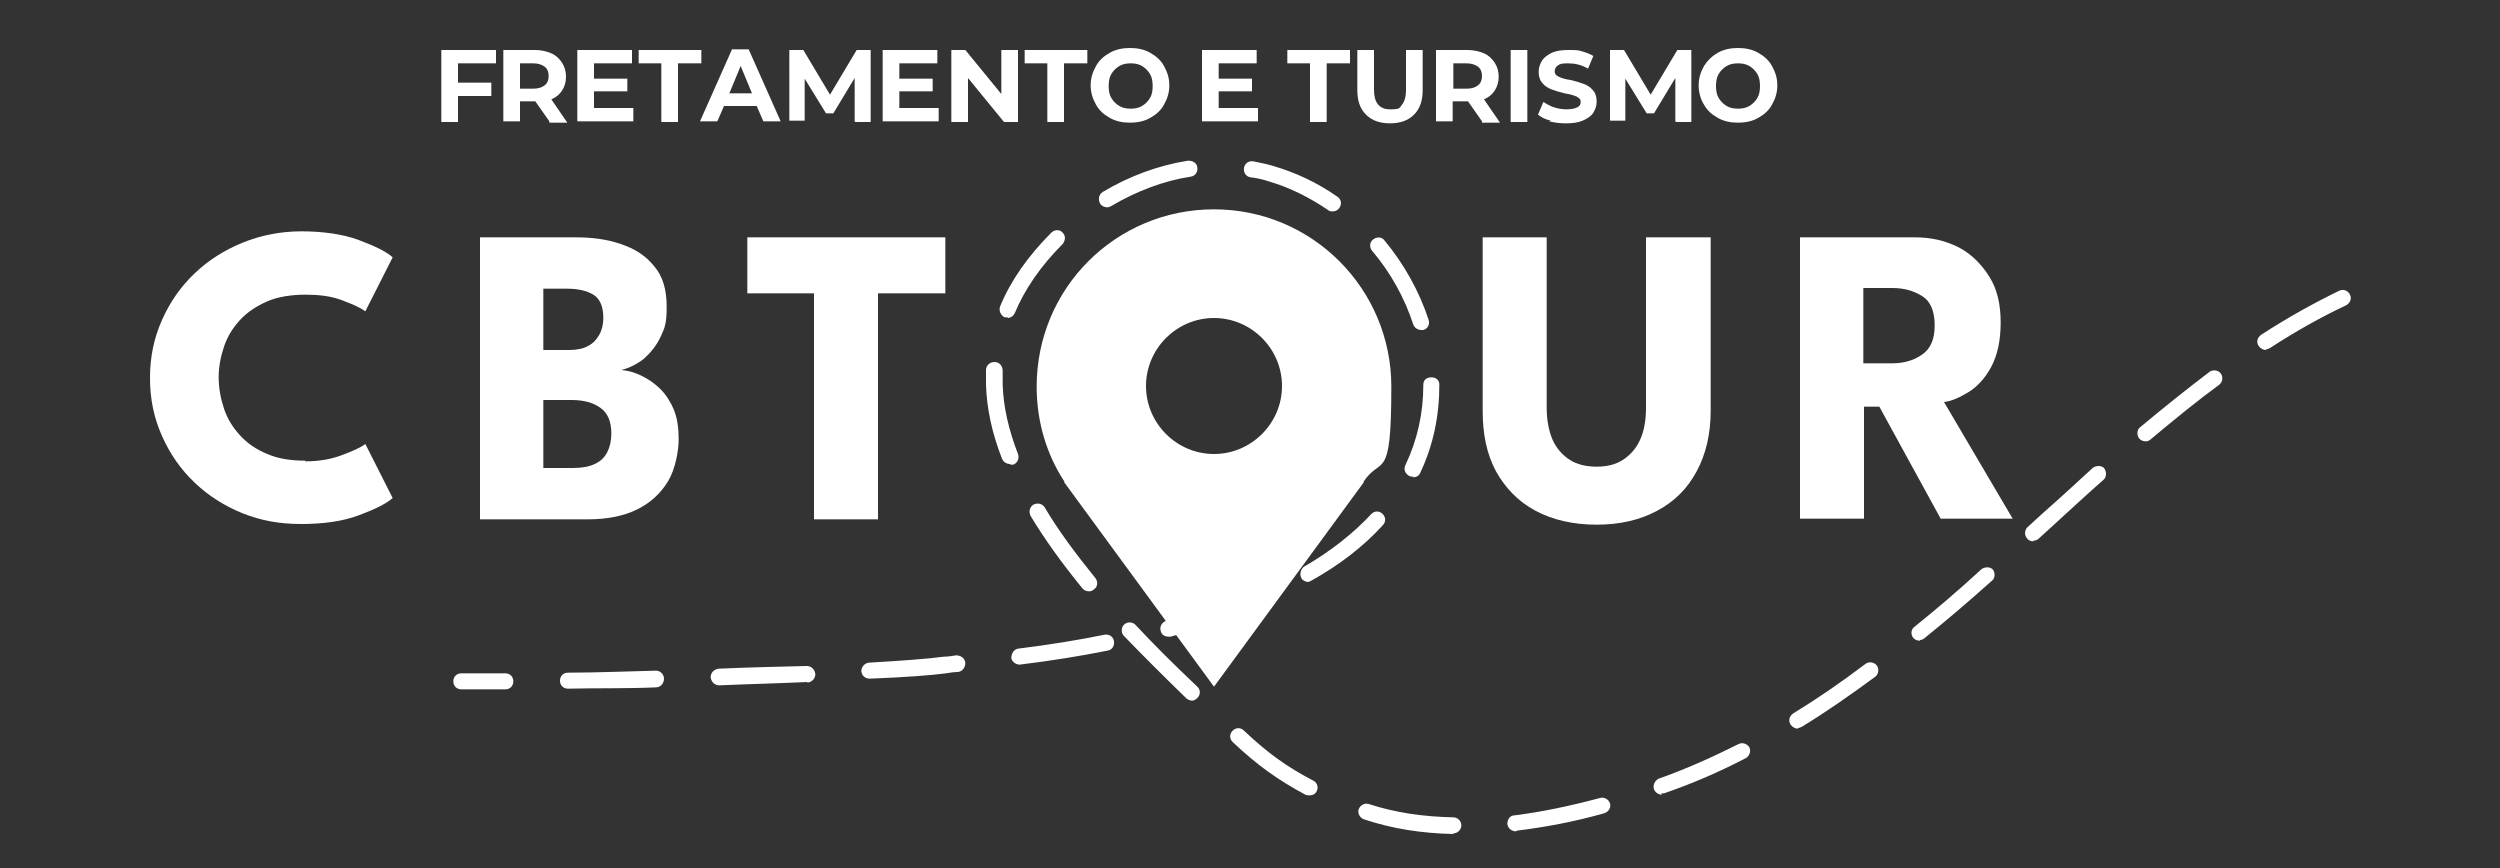 <?xml version="1.0" encoding="UTF-8"?>
<svg id="Camada_1" xmlns="http://www.w3.org/2000/svg" version="1.1" viewBox="0 0 375 130.2">
  <rect x="0" y="0" width="375" height="130.2" fill="#333333" stroke="none"/>
  <!-- Generator: Adobe Illustrator 29.4.0, SVG Export Plug-In . SVG Version: 2.1.0 Build 152)  -->
  <defs>
    <style>
      .st0, .st1 {
        fill: #fff;
      }

      .st1 {
        fill-rule: evenodd;
      }
    </style>
  </defs>
  <path class="st0" d="M45.8,69.2c2,0,3.8-.3,5.4-.9,1.6-.6,2.8-1.1,3.6-1.7l4.1,8.1c-1,.9-2.7,1.7-5.1,2.6-2.4.9-5.3,1.3-8.6,1.3s-6-.5-8.8-1.6c-2.7-1.1-5.1-2.6-7.2-4.6s-3.7-4.3-4.9-7c-1.2-2.7-1.8-5.5-1.8-8.7s.6-6,1.8-8.7c1.2-2.7,2.8-5,4.9-7,2.1-2,4.5-3.5,7.2-4.6,2.7-1.1,5.7-1.7,8.8-1.7s6.2.4,8.6,1.3c2.4.9,4.1,1.7,5.1,2.6l-4.1,8.1c-.8-.6-2-1.1-3.6-1.7-1.6-.6-3.4-.8-5.4-.8s-4.1.3-5.7,1c-1.6.7-3,1.6-4.1,2.8-1.1,1.2-1.9,2.5-2.4,4s-.8,3-.8,4.6.3,3.2.8,4.7c.5,1.5,1.3,2.8,2.4,4,1.1,1.2,2.4,2.1,4.1,2.8,1.6.7,3.5,1,5.7,1Z"/>
  <path class="st0" d="M71.9,35.6h14.5c2.4,0,4.7.3,6.7,1,2.1.7,3.7,1.7,5,3.3,1.3,1.5,1.9,3.5,1.9,6.1s-.3,3.2-.9,4.5c-.6,1.3-1.5,2.4-2.5,3.3-1,.8-2.2,1.4-3.4,1.7,1.1.1,2.1.4,3.1.9,1,.5,1.9,1.1,2.8,2,.8.8,1.5,1.9,2,3.1.5,1.3.7,2.7.7,4.4s-.5,4.5-1.6,6.3-2.6,3.2-4.6,4.2c-2,1-4.5,1.5-7.4,1.5h-16.2v-42.3ZM81.5,52.5h3.9c1.1,0,2.1-.2,2.8-.6.8-.4,1.3-1,1.7-1.7.4-.7.6-1.6.6-2.5,0-1.7-.5-2.9-1.5-3.5s-2.3-.9-4-.9h-3.5v9.3ZM81.5,70.2h4.4c1.4,0,2.5-.2,3.3-.6.9-.4,1.5-1,1.9-1.8s.6-1.7.6-2.8c0-1.7-.5-3-1.6-3.8s-2.5-1.2-4.4-1.2h-4.2v10.2Z"/>
  <path class="st0" d="M122.2,44h-10.1v-8.4h29.7v8.4h-10.1v33.9h-9.6v-33.9Z"/>
  <path class="st0" d="M247,35.6h9.6v26c0,3.5-.7,6.5-2.1,9.1-1.4,2.6-3.3,4.5-5.9,5.9s-5.6,2.1-9.1,2.1-6.6-.7-9.2-2.1-4.5-3.4-5.9-5.9c-1.4-2.6-2-5.6-2-9.1v-26h9.6v25.5c0,1.9.3,3.5.9,4.9.6,1.3,1.5,2.3,2.6,3,1.1.7,2.5,1,4,1s2.8-.3,3.9-1c1.1-.7,2-1.7,2.6-3,.6-1.3.9-2.9.9-4.9v-25.5Z"/>
  <path class="st0" d="M270,35.6h17.2c2.5,0,4.6.5,6.6,1.5,1.9,1,3.4,2.5,4.6,4.4s1.7,4.2,1.7,6.9-.5,4.9-1.4,6.6-2.1,3-3.4,3.8c-1.3.8-2.6,1.4-3.7,1.5l10.3,17.5h-10.8l-9.2-16.8h-2.3v16.8h-9.6v-42.3ZM279.6,54.5h4.2c1.7,0,3.2-.4,4.5-1.3s1.9-2.3,1.9-4.4-.6-3.6-1.9-4.4c-1.3-.8-2.7-1.2-4.5-1.2h-4.3v11.3Z"/>
  <g>
    <path class="st0" d="M75.8,103.4s0,0,0,0c-2.2,0-4.4,0-6.6,0-.7,0-1.2-.5-1.2-1.2,0-.7.5-1.2,1.2-1.2,2.2,0,4.4,0,6.6,0,.7,0,1.2.5,1.2,1.2,0,.7-.5,1.2-1.2,1.2"/>
    <path class="st0" d="M218,125.1s0,0,0,0c-4.8-.1-9.2-.8-13.4-2.2-.6-.2-1-.9-.8-1.5.2-.6.9-1,1.5-.8,4,1.3,8.1,1.9,12.7,2,.7,0,1.2.6,1.2,1.2,0,.6-.5,1.2-1.2,1.2M227.4,124.7c-.6,0-1.2-.4-1.3-1.1,0-.7.4-1.3,1.1-1.3,4-.5,8.3-1.4,12.8-2.6.6-.2,1.3.2,1.5.8.2.6-.2,1.3-.9,1.5-4.6,1.3-9,2.1-13.1,2.6,0,0,0,0,0,0ZM249.3,119.2c-.5,0-1-.3-1.2-.8-.2-.6.1-1.3.7-1.6,4-1.4,8-3.2,12-5.2.6-.3,1.3,0,1.6.5.3.6,0,1.3-.5,1.6-4,2.1-8.2,3.9-12.3,5.3-.1,0-.2,0-.4,0ZM196.4,119.3c-.2,0-.4,0-.6-.1-4.1-2.2-7.2-4.4-10.9-7.9-.5-.5-.5-1.2,0-1.7.5-.5,1.2-.5,1.7,0,3.6,3.4,6.4,5.4,10.4,7.5.6.3.8,1,.5,1.6-.2.4-.6.6-1,.6ZM269.7,109.3c-.4,0-.8-.2-1.1-.6-.4-.6-.2-1.3.4-1.7,3.6-2.2,7.1-4.6,10.8-7.4.5-.4,1.3-.3,1.7.2.4.5.3,1.3-.2,1.7-3.8,2.8-7.4,5.3-11,7.5-.2.1-.4.2-.6.2ZM178.9,105.1c-.3,0-.6-.1-.9-.3-3.7-3.6-6.7-6.6-9.4-9.4-.5-.5-.4-1.3,0-1.7.5-.5,1.3-.4,1.7,0,2.6,2.8,5.6,5.8,9.3,9.3.5.5.5,1.2,0,1.7-.2.2-.5.4-.8.4ZM288,96.1c-.4,0-.7-.1-1-.4-.4-.5-.4-1.3.2-1.7,3.1-2.5,6.3-5.2,10-8.6.5-.4,1.3-.4,1.7,0,.4.5.4,1.3-.1,1.7-3.8,3.4-7,6.1-10.1,8.6-.2.2-.5.3-.7.3ZM121.1,102.3c-4.1.2-8.6.3-13.2.5-.7,0-1.2-.5-1.3-1.2,0-.7.5-1.2,1.2-1.3,0,0,0,0,0,0,4.7-.2,9.1-.3,13.2-.4.7,0,1.2.5,1.3,1.2,0,.7-.5,1.2-1.2,1.3ZM130.5,101.8c-.7,0-1.2-.4-1.3-1.1,0-.7.5-1.2,1.1-1.3,5.2-.3,9.1-.6,11.3-.9.6,0,1.2-.1,1.8-.2.7,0,1.3.4,1.4,1.1,0,.7-.4,1.3-1.1,1.4-.6,0-1.2.1-1.8.2-2.3.3-6.2.6-11.5.8,0,0,0,0,0,0ZM98.5,103.1h0c-4.4.2-8.9.1-13.3.2-.7,0-1.2-.5-1.2-1.2,0-.7.5-1.2,1.2-1.2,4.4,0,8.8-.2,13.2-.3.7,0,1.2.6,1.2,1.2,0,.7-.5,1.3-1.2,1.3ZM153,99.7c-.6,0-1.2-.4-1.3-1,0-.7.4-1.3,1-1.4,4.8-.6,9.1-1.3,13-2.1.7-.1,1.3.3,1.4,1,.1.7-.3,1.3-1,1.4-4,.8-8.3,1.5-13.2,2.1,0,0,0,0-.1,0ZM175.3,95.5c-.6,0-1.1-.3-1.2-.9-.2-.6.2-1.3.9-1.5,4.5-1.2,8.7-2.5,12.4-4.1.6-.2,1.3,0,1.6.7.3.6,0,1.3-.7,1.6-3.8,1.5-8.1,2.9-12.7,4.2,0,0-.2,0-.3,0ZM163.4,88.7c-.4,0-.7-.1-1-.4-3.1-3.8-5.7-7.4-7.8-10.9-.3-.6-.2-1.3.4-1.7.6-.3,1.3-.2,1.7.4,2,3.4,4.6,6.9,7.6,10.6.4.5.4,1.3-.2,1.7-.2.2-.5.3-.7.3ZM196.3,87.3c-.4,0-.9-.2-1.1-.6-.3-.6-.1-1.3.4-1.7,4-2.3,7.4-5,10.1-7.9.5-.5,1.2-.5,1.7,0,.5.5.5,1.2,0,1.7-2.8,3.1-6.4,5.9-10.7,8.3-.2.1-.4.2-.6.2ZM305,81.2c-.3,0-.7-.1-.9-.4-.5-.5-.4-1.3,0-1.7l2.3-2.1c2.5-2.2,5-4.5,7.5-6.8.5-.4,1.3-.4,1.7,0,.4.5.4,1.3,0,1.7-2.5,2.2-5.1,4.6-7.5,6.8l-2.3,2.1c-.2.2-.5.3-.8.3ZM212,71.5c-.2,0-.4,0-.6-.1-.6-.3-.9-1-.6-1.6,1.8-3.8,2.7-7.8,2.7-12.1,0-.7.5-1.1,1.2-1.1,0,0,0,0,0,0,.7,0,1.2.4,1.2,1.1,0,4.7-.9,9.1-2.9,13.3-.2.4-.6.6-1,.6ZM321.9,66.2c-.4,0-.7-.1-1-.4-.4-.5-.4-1.3.1-1.7,3.6-3,7.1-5.8,10.4-8.3.5-.4,1.3-.3,1.7.2.4.5.3,1.3-.2,1.7-3.3,2.4-6.7,5.2-10.3,8.2-.2.2-.5.3-.7.3ZM151.5,69.6c-.5,0-1-.3-1.2-.8-1.5-3.8-2.3-7.6-2.4-11.1,0-.8,0-1.5,0-2.2,0-.7.6-1.2,1.3-1.2.7,0,1.2.6,1.2,1.3,0,.7,0,1.4,0,2.1.1,3.3.9,6.8,2.3,10.4.2.6,0,1.3-.7,1.6-.1,0-.3,0-.4,0ZM339.9,52.5c-.4,0-.8-.2-1.1-.6-.4-.6-.2-1.3.4-1.7,4-2.6,8-4.8,11.7-6.6.6-.3,1.3,0,1.6.6.3.6,0,1.3-.6,1.6-3.6,1.7-7.4,3.8-11.4,6.4-.2.1-.4.2-.6.2ZM213.2,49.5c-.5,0-1-.3-1.2-.8-1.3-4-3.4-7.8-6.2-11.1-.4-.5-.4-1.3.2-1.7.5-.4,1.3-.4,1.7.2,2.9,3.5,5.2,7.6,6.6,11.9.2.6-.1,1.3-.8,1.5-.1,0-.2,0-.3,0ZM151.2,47.6c-.2,0-.3,0-.5,0-.6-.3-.9-1-.7-1.6,1.6-3.9,4.2-7.6,7.7-11.1h0c.5-.5,1.3-.5,1.7,0,.5.5.4,1.2,0,1.7-3.3,3.3-5.7,6.8-7.2,10.4-.2.4-.6.7-1.1.7ZM199.9,31.7c-.3,0-.5,0-.7-.2-2.8-1.9-5.8-3.4-8.9-4.3-.9-.3-1.8-.5-2.7-.6-.7-.1-1.1-.7-1-1.4.1-.7.7-1.1,1.4-1,1,.2,2,.4,3,.7,3.4,1,6.6,2.5,9.6,4.6.6.4.7,1.1.3,1.7-.2.3-.6.5-.9.5ZM166.1,31.1c-.4,0-.9-.2-1.1-.6-.3-.6-.2-1.3.4-1.7,4-2.4,8.4-4,12.8-4.7.7,0,1.3.3,1.4,1,.1.7-.3,1.3-1,1.4-4,.6-8.2,2.2-11.9,4.4-.2.1-.4.2-.6.2Z"/>
  </g>
  <path class="st1" d="M182.1,47.7c-5.6,0-10.2,4.6-10.2,10.2s4.6,10.2,10.2,10.2,10.2-4.6,10.2-10.2-4.6-10.2-10.2-10.2ZM204.6,72.3l-22.5,30.7-22.5-30.7h.1c-2.7-4.1-4.2-9-4.2-14.3,0-14.8,11.9-26.6,26.6-26.6s26.6,11.9,26.6,26.6-1.5,10.2-4.2,14.3h.1Z"/>
  <g>
    <path class="st0" d="M68.7,9.5v2.9h5v2h-5v3.9h-2.5V7.5h8.2v2h-5.7Z"/>
    <path class="st0" d="M82.4,18.2l-2.1-3h-2.3v3h-2.5V7.5h4.7c1,0,1.8.2,2.5.5.7.3,1.2.8,1.6,1.4.4.6.6,1.3.6,2.1s-.2,1.5-.6,2.1c-.4.6-.9,1-1.6,1.3l2.4,3.5h-2.7ZM81.7,10c-.4-.3-1-.5-1.7-.5h-2v3.8h2c.8,0,1.3-.2,1.7-.5.4-.3.6-.8.6-1.4s-.2-1.1-.6-1.4Z"/>
    <path class="st0" d="M95,16.2v2h-8.4V7.5h8.2v2h-5.7v2.3h5v1.9h-5v2.5h5.9Z"/>
    <path class="st0" d="M99.3,9.5h-3.5v-2h9.4v2h-3.5v8.8h-2.5v-8.8Z"/>
    <path class="st0" d="M113.6,15.9h-5l-1,2.3h-2.6l4.8-10.8h2.5l4.8,10.8h-2.6l-1-2.3ZM112.8,14l-1.7-4.1-1.7,4.1h3.4Z"/>
    <path class="st0" d="M128.2,18.2v-6.5s-3.2,5.3-3.2,5.3h-1.1l-3.2-5.2v6.3h-2.3V7.5h2.1l4,6.7,4-6.7h2.1v10.8s-2.3,0-2.3,0Z"/>
    <path class="st0" d="M140.8,16.2v2h-8.4V7.5h8.2v2h-5.7v2.3h5v1.9h-5v2.5h5.9Z"/>
    <path class="st0" d="M152.7,7.5v10.8h-2.1l-5.4-6.6v6.6h-2.5V7.5h2.1l5.4,6.6v-6.6h2.5Z"/>
    <path class="st0" d="M157.2,9.5h-3.5v-2h9.4v2h-3.5v8.8h-2.5v-8.8Z"/>
    <path class="st0" d="M166.5,17.7c-.9-.5-1.6-1.1-2.1-2s-.8-1.8-.8-2.9.3-2,.8-2.9,1.2-1.5,2.1-2c.9-.5,1.9-.7,3-.7s2.1.2,3,.7c.9.5,1.6,1.1,2.1,2s.8,1.8.8,2.9-.3,2-.8,2.9-1.2,1.5-2.1,2c-.9.5-1.9.7-3,.7s-2.1-.2-3-.7ZM171.3,15.9c.5-.3.9-.7,1.2-1.2.3-.5.4-1.1.4-1.8s-.1-1.3-.4-1.8c-.3-.5-.7-.9-1.2-1.2-.5-.3-1.1-.4-1.7-.4s-1.2.1-1.7.4c-.5.3-.9.7-1.2,1.2-.3.5-.4,1.1-.4,1.8s.1,1.3.4,1.8c.3.5.7.9,1.2,1.2.5.3,1.1.4,1.7.4s1.2-.1,1.7-.4Z"/>
    <path class="st0" d="M188.7,16.2v2h-8.4V7.5h8.2v2h-5.7v2.3h5v1.9h-5v2.5h5.9Z"/>
    <path class="st0" d="M196.6,9.5h-3.5v-2h9.4v2h-3.5v8.8h-2.5v-8.8Z"/>
    <path class="st0" d="M204.9,17.2c-.9-.9-1.3-2.1-1.3-3.7v-6h2.5v6c0,1.9.8,2.9,2.4,2.9s1.4-.2,1.8-.7c.4-.5.6-1.2.6-2.2v-6h2.5v6c0,1.6-.4,2.8-1.3,3.7s-2.1,1.3-3.6,1.3-2.7-.4-3.6-1.3Z"/>
    <path class="st0" d="M222.3,18.2l-2.1-3h-2.3v3h-2.5V7.5h4.7c1,0,1.8.2,2.5.5.7.3,1.2.8,1.6,1.4.4.6.6,1.3.6,2.1s-.2,1.5-.6,2.1c-.4.6-.9,1-1.6,1.3l2.4,3.5h-2.7ZM221.7,10c-.4-.3-1-.5-1.7-.5h-2v3.8h2c.8,0,1.3-.2,1.7-.5.4-.3.6-.8.6-1.4s-.2-1.1-.6-1.4Z"/>
    <path class="st0" d="M226.6,7.5h2.5v10.8h-2.5V7.5Z"/>
    <path class="st0" d="M232.6,18.1c-.8-.2-1.4-.5-1.9-.9l.8-1.9c.5.3,1,.6,1.6.8.6.2,1.3.3,1.9.3s1.2-.1,1.6-.3.5-.5.5-.8-.1-.5-.3-.6c-.2-.2-.5-.3-.8-.4-.3-.1-.7-.2-1.3-.3-.8-.2-1.5-.4-2-.6-.5-.2-1-.5-1.3-.9-.4-.4-.6-1-.6-1.7s.2-1.2.5-1.7c.3-.5.9-.9,1.5-1.2.7-.3,1.5-.4,2.5-.4s1.4,0,2,.2c.7.2,1.2.4,1.7.7l-.8,1.9c-1-.6-2-.8-3-.8s-1.2.1-1.5.3c-.3.2-.5.5-.5.9s.2.6.6.8c.4.2,1,.4,1.8.5.8.2,1.5.4,2,.6.5.2,1,.5,1.3.9.4.4.6,1,.6,1.7s-.2,1.2-.5,1.7c-.3.5-.9.9-1.6,1.2-.7.3-1.5.4-2.5.4s-1.7-.1-2.5-.3Z"/>
    <path class="st0" d="M251.3,18.2v-6.5s-3.2,5.3-3.2,5.3h-1.1l-3.2-5.2v6.3h-2.3V7.5h2.1l4,6.7,4-6.7h2.1v10.8s-2.3,0-2.3,0Z"/>
    <path class="st0" d="M257.7,17.7c-.9-.5-1.6-1.1-2.1-2-.5-.8-.8-1.8-.8-2.9s.3-2,.8-2.9c.5-.8,1.2-1.5,2.1-2,.9-.5,1.9-.7,3-.7s2.1.2,3,.7c.9.5,1.6,1.1,2.1,2s.8,1.8.8,2.9-.3,2-.8,2.9-1.2,1.5-2.1,2c-.9.5-1.9.7-3,.7s-2.1-.2-3-.7ZM262.4,15.9c.5-.3.9-.7,1.2-1.2s.4-1.1.4-1.8-.1-1.3-.4-1.8-.7-.9-1.2-1.2-1.1-.4-1.7-.4-1.2.1-1.7.4-.9.7-1.2,1.2-.4,1.1-.4,1.8.1,1.3.4,1.8.7.9,1.2,1.2c.5.3,1.1.4,1.7.4s1.2-.1,1.7-.4Z"/>
  </g>
</svg>
